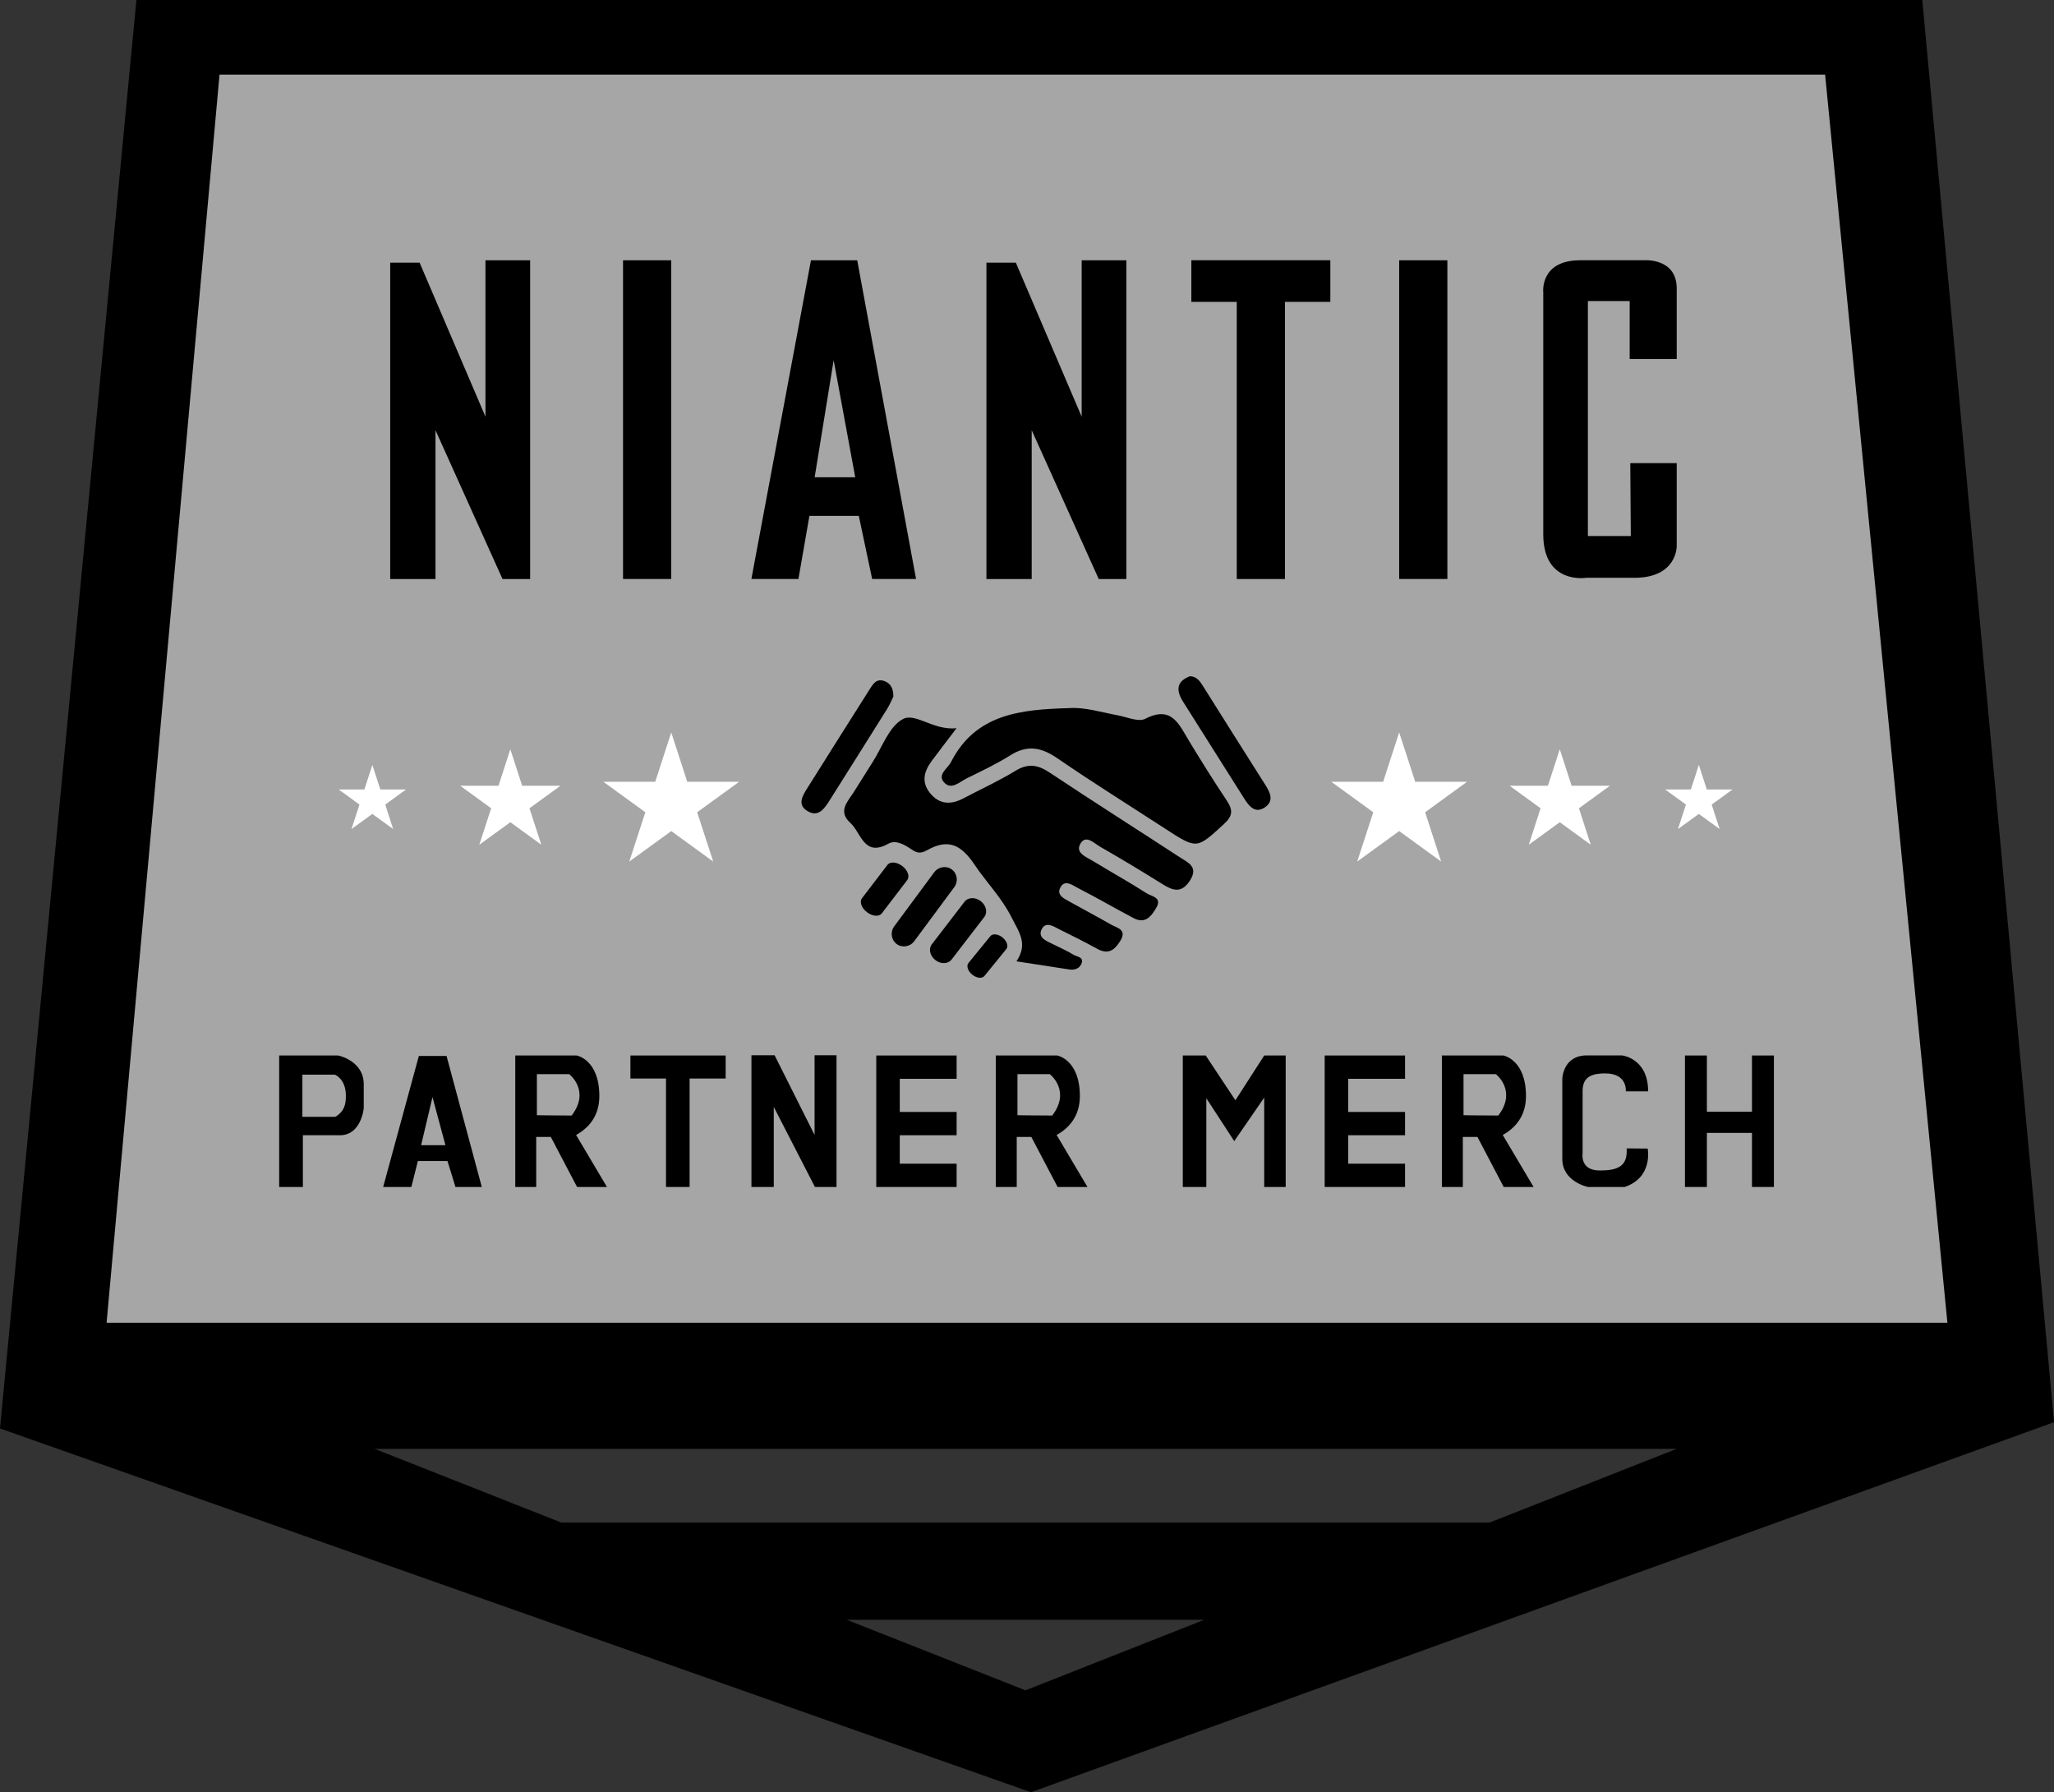 <?xml version="1.0" encoding="utf-8"?>
<!-- Generator: Adobe Illustrator 28.1.0, SVG Export Plug-In . SVG Version: 6.00 Build 0)  -->
<svg version="1.1" id="Layer_1" xmlns="http://www.w3.org/2000/svg" xmlns:xlink="http://www.w3.org/1999/xlink" x="0px" y="0px"
	 viewBox="0 0 4541.6 3962.7" style="enable-background:new 0 0 4541.6 3962.7;" xml:space="preserve">
<rect x="0" y="0" width="4541.6" height="3962.7" fill="#333333" stroke="none"/>
<style type="text/css">
	.st0{fill:#A5A6A5;}
	.st1{fill:#FFFFFF;}
</style>
<g>
	<path d="M4250.4,0H301.6L0,3158.3l2279.5,804.3l2262.2-818.2L4250.4,0z M2267.4,3737.3l-395.2-156h790.5L2267.4,3737.3z
		 M3293.6,3366.4H1241.2l-412.5-162.9H3707L3293.6,3366.4z"/>
	<polygon class="st0" points="235.7,2924.5 485.4,164.9 4035.5,164.9 4305.9,2924.5 	"/>
	<path d="M2247.5,2125.5c25.7-38.8,6.5-62.9-11-97.5c-22.3-44.1-55.2-76.7-81.3-115.7c-30.6-45.7-59.2-58.7-106.1-32.1
		c-16.8,9.5-25,3.5-36.2-3.9c-15-9.9-32.9-19.6-48.6-10.9c-54.4,30.3-60-24.3-84.1-46c-27.9-25.1-6.8-46,7.1-67.4
		c14.1-21.8,27.4-44.1,41.5-65.9c21.6-33.4,36.5-79.3,67.3-96.1c28-15.3,66.8,25.4,118.9,20.1c-22.8,30-39,50.9-54.8,72.2
		c-16.9,22.8-23.7,46.7-3.8,71.2c21.1,26,46.6,26,74.4,11.4c38.2-20.2,77.8-38.2,114.6-60.7c28.1-17.2,49.7-13.2,75.8,4.2
		c95.1,63.3,191.6,124.5,287.3,186.9c18.2,11.9,42.3,21,22.5,51.7c-18.5,28.7-37.5,22.4-60.9,7.7c-45.5-28.5-91.5-56.1-138-82.8
		c-13.3-7.6-31.7-27.9-43.8-5.5c-10.5,19.5,13.3,28.3,27.6,36.9c40,24.2,80.7,47.1,120.2,72.2c10.4,6.6,34.3,8.5,20.3,32.1
		c-11.4,19.2-24.6,35.6-49.6,22.5c-41.3-21.7-81.7-45.3-123.3-66.6c-12.4-6.4-30.1-20.9-39.8,0.6c-7.1,15.6,10.1,23.2,21.9,29.8
		c30.2,16.9,60.8,33,90.8,50.2c13.6,7.8,36.4,10.8,20.5,36.5c-12.7,20.5-26.7,30.6-50.9,17.2c-27.2-15.1-55.2-28.8-83-42.7
		c-13.6-6.8-31.2-19.3-40.2,0.5c-8.3,18.2,11.6,25,25.2,31.9c15.5,7.7,31.4,14.7,46.1,23.7c7.3,4.4,23.5,4.6,17,19.8
		c-4.4,10.3-14.9,14.2-26.1,12.6C2327.2,2137.9,2289.7,2132,2247.5,2125.5z"/>
	<path d="M2364.9,1565.6c32.8-2.4,69.5,9,106.8,16c20.3,3.8,45.6,15.3,60.6,7.6c58.6-30.1,74.5,12.4,96.8,49
		c26.9,44.3,54.4,88.3,83.1,131.4c13.7,20.5,14.6,33.5-5.7,52.1c-60.5,55.5-59.4,56.6-129.9,10.7
		c-79.7-51.8-160.4-102.1-238.7-155.9c-35.5-24.4-66.6-30.2-104.2-6.4c-30.5,19.3-63.7,34.7-96.1,50.8c-16.1,8-34.8,27.2-50.9,8.1
		c-14.1-16.8,8.8-29.9,16.2-44.4C2157.3,1578.3,2256.6,1568.6,2364.9,1565.6z"/>
	<path d="M2631.5,1495c14.5,1.1,21.4,10.7,28,21.2c45.9,73,91.8,146.1,138.1,218.9c10.9,17.2,19.9,35.7-0.6,49.8
		c-21.4,14.7-34.9-2-45.6-18.8c-45.3-71.4-90.1-143.1-135.4-214.5C2600,1526.3,2600.9,1506.5,2631.5,1495z"/>
	<path d="M1975.3,1540.1c-3.3,6.7-7.8,17.8-14,27.7c-42,67.2-84.3,134.1-126.5,201.1c-11.4,18.1-24.6,38.7-48.5,24.9
		c-25.4-14.6-11-35.7,0-53.2c44.7-71.5,89.9-142.7,135-214c8.3-13.2,16.2-28.4,35.9-20.1C1969.1,1511.6,1975.4,1521.8,1975.3,1540.1
		z"/>
	<polygon points="862.8,1275 862.8,580.7 927.8,580.7 1073.4,921.3 1073.4,575.5 1172.2,575.5 1172.2,1280.2 1111.1,1280.2 
		962.9,951.2 962.9,1280.2 862.8,1280.2 	"/>
	<polygon points="2181.1,1275 2181.1,580.7 2246.1,580.7 2391.7,921.3 2391.7,575.5 2490.5,575.5 2490.5,1280.2 2429.4,1280.2 
		2281.2,951.2 2281.2,1280.2 2181.1,1280.2 	"/>
	<path d="M3604.7,1024h102.7v183.3c0,0,1.3,70.2-93.6,70.2c-94.9,0-106.6,0-106.6,0s-94.9,15.6-94.9-96.2s0-534.8,0-534.8
		s-8.2-71.1,81.9-71.1c90.1,0,142.1,0,142.1,0s71.1-5.2,71.1,62.4s0,156,0,156h-104V665.6H3511v519.6h94.9L3604.7,1024z"/>
	<path d="M987.4,2334.8h-61.3l-78.9,289.6h62.3l14.5-57.4h65.4l17.7,57.4h58.2L987.4,2334.8z M931.1,2532l25.2-106.3l28.6,106.3
		H931.1z"/>
	<rect x="1377.6" y="575.5" width="106.6" height="704.6"/>
	<rect x="3093.7" y="575.5" width="106.6" height="704.6"/>
	<polygon points="2941.5,575.4 2634.2,575.4 2634.2,667.4 2734.6,667.4 2734.6,1280.2 2841.2,1280.2 2841.2,667.4 2941.5,667.4 	"/>
	<polygon class="st1" points="1128.4,1656.7 1154.6,1737.3 1239.3,1737.3 1170.7,1787.1 1196.9,1867.7 1128.4,1817.9 1059.8,1867.7 
		1086,1787.1 1017.5,1737.3 1102.2,1737.3 	"/>
	<polygon class="st1" points="1484.2,1619.4 1519.6,1728.5 1634.3,1728.5 1541.5,1795.9 1577,1904.9 1484.2,1837.5 1391.4,1904.9 
		1426.9,1795.9 1334.1,1728.5 1448.8,1728.5 	"/>
	<polygon class="st1" points="823.3,1691.3 840.9,1745.5 897.8,1745.5 851.8,1778.9 869.3,1833 823.3,1799.6 777.2,1833 
		794.8,1778.9 748.8,1745.5 805.7,1745.5 	"/>
	<polygon class="st1" points="3448.8,1656.7 3475,1737.3 3559.7,1737.3 3491.2,1787.1 3517.3,1867.7 3448.8,1817.9 3380.3,1867.7 
		3406.4,1787.1 3337.9,1737.3 3422.6,1737.3 	"/>
	<polygon class="st1" points="3093.7,1619.4 3129.2,1728.5 3243.8,1728.5 3151.1,1795.9 3186.5,1904.9 3093.7,1837.5 3000.9,1904.9 
		3036.4,1795.9 2943.6,1728.5 3058.3,1728.5 	"/>
	<polygon class="st1" points="3756.3,1691.3 3773.9,1745.5 3830.8,1745.5 3784.7,1778.9 3802.3,1833 3756.3,1799.6 3710.2,1833 
		3727.8,1778.9 3681.8,1745.5 3738.7,1745.5 	"/>
	<path d="M1949.7,2019.5c-6,7.8-20.6,6.6-32.7-2.6l0,0c-12.1-9.2-17.1-23.1-11.1-30.9l56.4-73.8c6-7.8,20.6-6.6,32.7,2.6l0,0
		c12.1,9.2,17.1,23.1,11.1,30.9L1949.7,2019.5z"/>
	<path d="M2176.6,2157.9c-5.1,6.3-17.2,4.9-26.9-3l0,0c-9.7-7.9-13.5-19.4-8.3-25.7l48.4-59.4c5.1-6.3,17.2-4.9,26.9,3l0,0
		c9.7,7.9,13.5,19.4,8.3,25.7L2176.6,2157.9z"/>
	<path d="M2104,2121.6c-7.7,10-23.7,10.5-35.7,1.2l0,0c-12.1-9.3-15.6-24.9-8-34.9l72.5-94.3c7.7-10,23.7-10.5,35.7-1.2l0,0
		c12.1,9.3,15.6,24.9,8,34.9L2104,2121.6z"/>
	<path d="M2021.6,2080.8c-9.3,12.6-26.8,15.5-39,6.4l0,0c-12.2-9.1-14.6-26.6-5.3-39.2l88.2-119.2c9.3-12.6,26.8-15.5,39.1-6.4l0,0
		c12.2,9.1,14.6,26.6,5.3,39.2L2021.6,2080.8z"/>
	<path d="M747.7,2333.7H617.3v290.8h52.4V2510c0,0,34.5,0,81.9,0s52.7-59.8,52.7-59.8s0,0,0-52.7S747.7,2333.7,747.7,2333.7z
		 M741.4,2469.3c-31.2,0-72.8,0-72.8,0v-93.2h71.9c0,0,24.3,9.1,24.3,46.6C764.8,2442,761.4,2457.2,741.4,2469.3z"/>
	<path d="M1273.8,2509.4c27.9-15.4,51.4-41.9,51.4-86c0-80.8-50-89.7-50-89.7h-135.9v290.8h46.3v-110.7h32.3l58.1,110.7h66.1
		L1273.8,2509.4z M1187.1,2465.7v-90.8h71.5c0,0,47.5,36.4,5.4,91.5C1221.6,2466.4,1187.1,2465.7,1187.1,2465.7z"/>
	<path d="M2336.3,2509.4c27.9-15.4,51.4-41.9,51.4-86c0-80.8-50-89.7-50-89.7h-135.9v290.8h46.3v-110.7h32.3l58.1,110.7h66.1
		L2336.3,2509.4z M2249.7,2465.7v-90.8h71.5c0,0,47.5,36.4,5.4,91.5C2284.1,2466.4,2249.7,2465.7,2249.7,2465.7z"/>
	<path d="M3322.7,2509.4c27.9-15.4,51.4-41.9,51.4-86c0-80.8-50-89.7-50-89.7h-135.9v290.8h46.3v-110.7h32.3l58.1,110.7h66.1
		L3322.7,2509.4z M3236,2465.7v-90.8h71.5c0,0,47.5,36.4,5.4,91.5C3270.4,2466.4,3236,2465.7,3236,2465.7z"/>
	<polygon points="2115.2,2510 2115.2,2458.5 1989.5,2458.5 1989.5,2385.2 2115.2,2385.2 2115.2,2333.7 1989.5,2333.7 1937.5,2333.7 
		1937.5,2385.2 1937.5,2624.4 1937.5,2624.4 1989.5,2624.4 2115.2,2624.4 2115.2,2572.9 1989.5,2572.9 1989.5,2510 	"/>
	<polygon points="3106.7,2510 3106.7,2458.5 2981,2458.5 2981,2385.2 3106.7,2385.2 3106.7,2333.7 2981,2333.7 2929,2333.7 
		2929,2385.2 2929,2624.4 2929,2624.4 2981,2624.4 3106.7,2624.4 3106.7,2572.9 2981,2572.9 2981,2510 	"/>
	<polygon points="1604.5,2333.7 1393.9,2333.7 1393.9,2384.6 1472.6,2384.6 1472.6,2624.4 1524.8,2624.4 1524.8,2384.6 
		1604.5,2384.6 	"/>
	<polygon points="3873.8,2333.7 3873.8,2458 3774.1,2458 3774.1,2333.7 3725.6,2333.7 3725.6,2624.4 3774.1,2624.4 3774.1,2504.8 
		3873.8,2504.8 3873.8,2624.4 3922.3,2624.4 3922.3,2333.7 	"/>
	<polygon points="2615.3,2624.4 2615.3,2333.7 2666,2333.7 2731.6,2432.7 2795.3,2333.7 2842.8,2333.7 2842.8,2624.4 2795.3,2624.4 
		2795.3,2426.8 2729,2523 2667.3,2428.2 2667.3,2624.4 	"/>
	<path d="M3643.2,2539.5c0,0,12.8,63.5-50.9,84.9c-16.9,0-81.3,0-81.3,0s-56.6-11.7-56.6-61.8s0-177.5,0-177.5s1.3-51.6,54-51.6
		s78,0,78,0s57.8,6.1,57.8,79.5h-49.4c0,0,4.5-39.7-45.5-39.7c-24.7,0-50,4.6-50,38.4s0,138.5,0,138.5s-6.5,37.7,37.7,37.7
		c36.4,0,59.8-7.2,59.8-42.3v-6.5L3643.2,2539.5z"/>
	<polygon points="1661.5,2624.4 1661.5,2333.2 1712.7,2333.2 1801.1,2509.3 1801.1,2333.2 1849.6,2333.2 1849.6,2624.4 
		1801.9,2624.4 1710.9,2447.4 1710.9,2624.4 	"/>
	<path d="M1895.4,575.5h-102.3l-131.7,704.6h104l24.3-139.5h109.2l29.5,139.5h97.1L1895.4,575.5z M1801.3,1055.2l42-258.7
		l47.7,258.7H1801.3z"/>
</g>
<g>
</g>
<g>
</g>
<g>
</g>
<g>
</g>
<g>
</g>
</svg>
